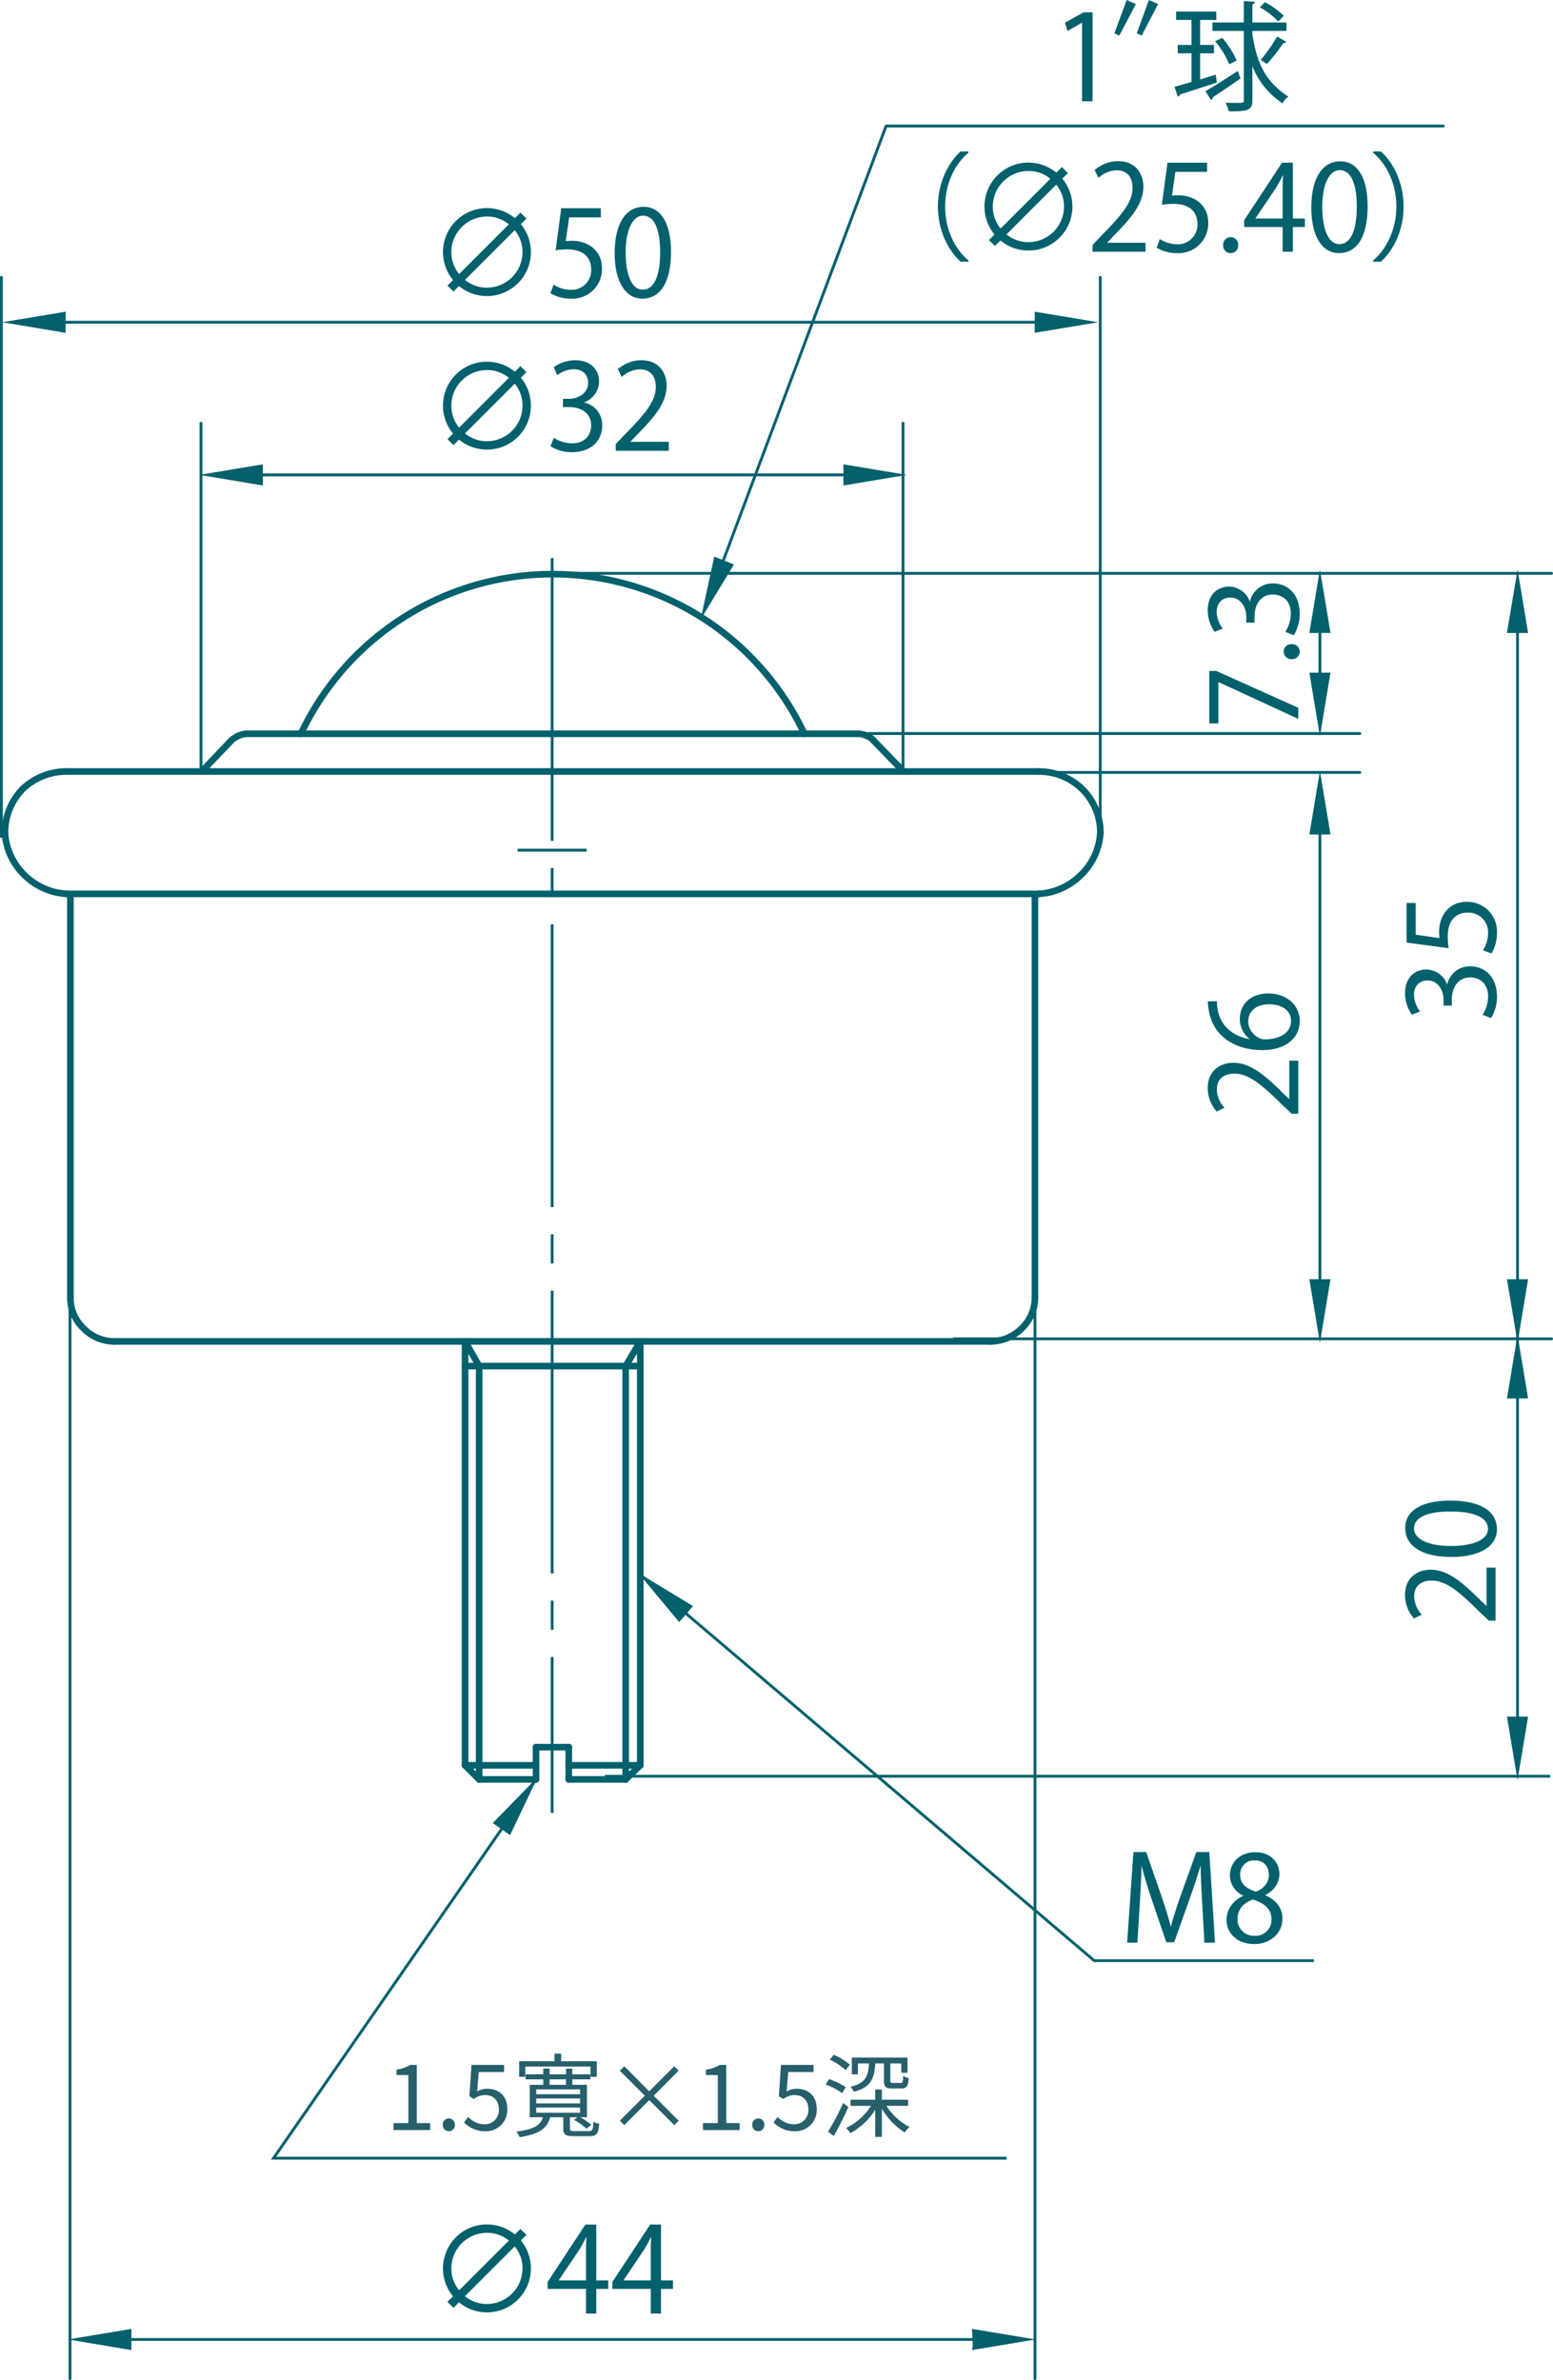 <svg xmlns="http://www.w3.org/2000/svg" viewBox="0 0 476.043 729.501"><defs><style>.cls-1{fill:#03606d;stroke:#03606d;stroke-miterlimit:10;stroke-width:0.3px;}.cls-2{fill:#275f6b;}</style></defs><g id="レイヤー_2" data-name="レイヤー 2"><g id="繁体字"><path class="cls-1" d="M196.263,541.942a.858.858,0,0,1-.862-.862v-129.93a.862.862,0,1,1,1.724,0v129.93A.858.858,0,0,1,196.263,541.942Z"/><path class="cls-1" d="M142.555,541.942a.858.858,0,0,1-.862-.862v-129.93a.862.862,0,1,1,1.724,0v129.93A.858.858,0,0,1,142.555,541.942Z"/><path class="cls-1" d="M164.311,546.26a.858.858,0,0,1-.862-.862v-9.874a.862.862,0,1,1,1.724,0v9.874A.858.858,0,0,1,164.311,546.26Z"/><path class="cls-1" d="M169.252,536.386h-4.941a.862.862,0,1,1,0-1.724h4.941a.862.862,0,1,1,0,1.724Z"/><path class="cls-1" d="M174.342,536.386H169.252a.862.862,0,0,1,0-1.724h5.09a.862.862,0,0,1,0,1.724Z"/><path class="cls-1" d="M174.342,546.26a.858.858,0,0,1-.862-.862v-9.874a.862.862,0,1,1,1.724,0v9.874A.858.858,0,0,1,174.342,546.26Z"/><path class="cls-1" d="M246.56,225.764a.859.859,0,0,1-.78-.495,84.443,84.443,0,0,0-152.751,0,.862.862,0,1,1-1.559-.735,86.167,86.167,0,0,1,155.87,0,.864.864,0,0,1-.412,1.151A.926.926,0,0,1,246.56,225.764Z"/><path class="cls-1" d="M35.003,412.012A13.996,13.996,0,0,1,24.965,407.731a13.777,13.777,0,0,1-4.251-10.008.862.862,0,0,1,1.724,0,12.099,12.099,0,0,0,3.748,8.786,12.301,12.301,0,0,0,8.816,3.778.862.862,0,0,1,0,1.724Z"/><path class="cls-1" d="M303.657,412.012a.862.862,0,0,1,0-1.724,12.721,12.721,0,0,0,8.951-3.763,12.113,12.113,0,0,0,3.763-8.801.862.862,0,0,1,1.724,0,13.799,13.799,0,0,1-4.273,10.031A14.464,14.464,0,0,1,303.657,412.012Z"/><path class="cls-1" d="M21.576,276.223a.86.86,0,0,1-.862-.862.968.968,0,0,0-.172-.457c.037.071-.142-.034-.375-.082a.862.862,0,1,1,.36-1.687,2.763,2.763,0,0,1,1.349.69,2.726,2.726,0,0,1,.562,1.537A.86.86,0,0,1,21.576,276.223Z"/><path class="cls-1" d="M318.471,274.839a.863.863,0,0,1-.052-1.724,19.169,19.169,0,0,0,12.392-5.623,18.722,18.722,0,0,0,5.623-12.4.89.89,0,0,1,.915-.81.866.866,0,0,1,.81.915,20.454,20.454,0,0,1-6.133,13.525,20.876,20.876,0,0,1-13.502,6.118Z"/><path class="cls-1" d="M317.234,276.219a.86.86,0,0,1-.862-.862,2.574,2.574,0,0,1,.45-1.402,2.824,2.824,0,0,1,1.454-.817.828.828,0,0,1,1.035.645.861.861,0,0,1-.645,1.038,1.184,1.184,0,0,0-.517.229,2.784,2.784,0,0,0-.052.307A.86.86,0,0,1,317.234,276.219Z"/><path class="cls-1" d="M303.665,412.012H35.003a.862.862,0,0,1,0-1.724H303.665a.862.862,0,0,1,0,1.724Z"/><path class="cls-1" d="M318.471,237.336H20.347a.862.862,0,1,1,0-1.724H318.471a.862.862,0,0,1,0,1.724Z"/><path class="cls-1" d="M318.464,274.839H20.347a.862.862,0,1,1,0-1.724H318.464a.862.862,0,0,1,0,1.724Z"/><path class="cls-1" d="M62,237.175a.849.849,0,0,1-.592-.236.865.865,0,0,1-.03-1.222l8.652-9.098a.852.852,0,0,1,1.215-.03.865.865,0,0,1,.03,1.222l-8.652,9.098A.857.857,0,0,1,62,237.175Z"/><path class="cls-1" d="M276.811,237.175a.866.866,0,0,1-.622-.262l-8.801-9.098a.864.864,0,1,1,1.244-1.2l8.801,9.098a.864.864,0,0,1-.022,1.222A.854.854,0,0,1,276.811,237.175Z"/><path class="cls-1" d="M70.652,228.077a.858.858,0,0,1-.615-1.466,8.687,8.687,0,0,1,2.729-1.882,8.032,8.032,0,0,1,3.284-.686H262.761a.862.862,0,1,1,0,1.724H76.049a6.325,6.325,0,0,0-2.586.544,6.932,6.932,0,0,0-2.197,1.507A.848.848,0,0,1,70.652,228.077Z"/><path class="cls-1" d="M268.009,228.077a.867.867,0,0,1-.667-.311,5.408,5.408,0,0,0-1.987-1.454,6.377,6.377,0,0,0-2.586-.544.862.862,0,0,1,0-1.724,8.049,8.049,0,0,1,3.276.686,7.07,7.07,0,0,1,2.624,1.934.858.858,0,0,1-.105,1.215A.869.869,0,0,1,268.009,228.077Z"/><path class="cls-1" d="M146.873,419.576a.862.862,0,0,1-.75-.435l-4.318-7.564a.861.861,0,0,1,.322-1.177.873.873,0,0,1,1.177.322l4.318,7.564a.861.861,0,0,1-.322,1.177A.888.888,0,0,1,146.873,419.576Z"/><path class="cls-1" d="M196.256,419.576H142.555a.862.862,0,1,1,0-1.724h53.701a.862.862,0,1,1,0,1.724Z"/><path class="cls-1" d="M191.788,419.576a.873.873,0,0,1-.442-.12.864.864,0,0,1-.3-1.185l4.476-7.564a.864.864,0,0,1,1.484.885l-4.476,7.564A.861.861,0,0,1,191.788,419.576Z"/><path class="cls-1" d="M191.788,546.26a.858.858,0,0,1-.862-.862V418.714a.862.862,0,0,1,1.724,0V545.398A.858.858,0,0,1,191.788,546.26Z"/><path class="cls-1" d="M146.873,546.26a.858.858,0,0,1-.862-.862V418.714a.862.862,0,0,1,1.724,0V545.398A.858.858,0,0,1,146.873,546.26Z"/><path class="cls-1" d="M146.873,546.252a.863.863,0,0,1-.607-.247l-4.318-4.311a.864.864,0,1,1,1.215-1.23l4.318,4.311a.871.871,0,0,1,.007,1.222A.856.856,0,0,1,146.873,546.252Z"/><path class="cls-1" d="M164.304,541.942H142.555a.862.862,0,0,1,0-1.724H164.304a.862.862,0,0,1,0,1.724Z"/><path class="cls-1" d="M196.263,541.942H174.342a.862.862,0,0,1,0-1.724h21.921a.862.862,0,0,1,0,1.724Z"/><path class="cls-1" d="M164.311,546.26H146.873a.862.862,0,1,1,0-1.724h17.438a.862.862,0,0,1,0,1.724Z"/><path class="cls-1" d="M191.788,546.26H174.342a.862.862,0,1,1,0-1.724h17.445a.862.862,0,1,1,0,1.724Z"/><path class="cls-1" d="M191.788,546.252a.881.881,0,0,1-.622-.262.864.864,0,0,1,.022-1.222l4.476-4.311a.879.879,0,0,1,1.222.022.864.864,0,0,1-.022,1.222l-4.476,4.311A.871.871,0,0,1,191.788,546.252Z"/><path class="cls-1" d="M1.514,255.996a.86.86,0,0,1-.862-.862A20.058,20.058,0,0,1,6.29,241.264a20.373,20.373,0,0,1,14.057-5.653.862.862,0,1,1,0,1.724A18.58,18.58,0,0,0,7.512,242.49,18.298,18.298,0,0,0,2.377,255.134.86.86,0,0,1,1.514,255.996Z"/><path class="cls-1" d="M337.296,256a.86.86,0,0,1-.862-.862,17.828,17.828,0,0,0-5.308-12.662,18.015,18.015,0,0,0-12.662-5.135.862.862,0,1,1,0-1.724,19.714,19.714,0,0,1,13.877,5.638,19.504,19.504,0,0,1,5.818,13.884A.86.86,0,0,1,337.296,256Z"/><path class="cls-1" d="M21.576,398.584a.858.858,0,0,1-.862-.862V275.518a.862.862,0,0,1,1.724,0V397.722A.858.858,0,0,1,21.576,398.584Z"/><path class="cls-1" d="M317.234,398.584a.858.858,0,0,1-.862-.862V275.518a.862.862,0,0,1,1.724,0V397.722A.858.858,0,0,1,317.234,398.584Z"/><path class="cls-1" d="M20.347,274.832h-.052a20.954,20.954,0,0,1-13.525-6.114A20.54,20.54,0,0,1,.652,255.19a.861.861,0,0,1,.81-.915h.052a.868.868,0,0,1,.862.81,18.807,18.807,0,0,0,5.608,12.404,19.213,19.213,0,0,0,12.415,5.619.863.863,0,0,1-.052,1.724Z"/><path class="cls-1" d="M169.537,555.534h-.57V508.025h.57Zm0-56.145h-.57v-8.637h.57Zm0-17.273h-.57V395.751h.57Zm0-95.002h-.57v-8.637h.57Zm0-17.273h-.57V283.476h.57Zm0-95.002h-.57v-8.637h.57Zm0-17.273h-.57V171.201h.57Z"/><rect class="cls-1" x="158.823" y="260.295" width="20.857" height="0.577"/><path class="cls-1" d="M416.832,237.043H302.158a.289.289,0,0,1,0-.577H416.832a.289.289,0,0,1,0,.577Z"/><path class="cls-1" d="M475.608,176.026H171.261a.289.289,0,0,1,0-.577H475.608a.289.289,0,0,1,0,.577Z"/><path class="cls-1" d="M317.257,729.351a.285.285,0,0,1-.285-.285V391.95a.285.285,0,0,1,.57,0V729.066A.285.285,0,0,1,317.257,729.351Z"/><path class="cls-1" d="M475.608,410.647H292.382a.285.285,0,0,1,0-.57H475.608a.285.285,0,0,1,0,.57Z"/><rect class="cls-1" x="185.565" y="544.146" width="289.466" height="0.57"/><path class="cls-1" d="M.435,256.686A.288.288,0,0,1,.15,256.397V85.005a.288.288,0,0,1,.285-.289.288.288,0,0,1,.285.289v171.392A.288.288,0,0,1,.435,256.686Z"/><path class="cls-1" d="M416.832,225.12H255.909a.289.289,0,0,1,0-.577H416.832a.289.289,0,0,1,0,.577Z"/><rect class="cls-1" x="15.249" y="98.481" width="308.245" height="0.577"/><polygon class="cls-1" points="1.576 98.77 19.978 101.841 19.978 95.715 1.576 98.77"/><polygon class="cls-1" points="317.327 101.838 335.729 98.767 317.327 95.719 317.327 101.838"/><rect class="cls-1" x="464.88" y="192.343" width="0.57" height="338.271"/><polygon class="cls-1" points="462.103 193.855 468.229 193.855 465.181 175.446 462.103 193.855"/><polygon class="cls-1" points="462.103 428.478 468.229 428.478 465.173 410.076 462.103 428.478"/><polygon class="cls-1" points="462.103 526.312 465.173 544.714 468.229 526.312 462.103 526.312"/><polygon class="cls-1" points="462.103 392.246 465.181 410.655 468.229 392.246 462.103 392.246"/><rect class="cls-1" x="33.242" y="716.786" width="268.924" height="0.57"/><polygon class="cls-1" points="21.724 717.062 40.133 720.133 40.133 713.999 21.724 717.062"/><polygon class="cls-1" points="298.32 718.996 298.128 720.132 316.529 717.062 298.128 713.999 298.32 718.996"/><rect class="cls-1" x="404.312" y="188.857" width="0.57" height="23.484"/><polygon class="cls-1" points="401.53 193.855 407.663 193.855 404.6 175.453 401.53 193.855"/><polygon class="cls-1" points="401.53 206.326 404.6 224.735 407.663 206.326 401.53 206.326"/><rect class="cls-1" x="75.704" y="145.273" width="187.274" height="0.577"/><polygon class="cls-1" points="62.032 145.553 80.433 148.631 80.433 142.497 62.032 145.553"/><polygon class="cls-1" points="219.055 170.81 215.094 189.042 224.751 173.09 219.055 170.81"/><polygon class="cls-1" points="258.682 148.634 277.091 145.556 258.682 142.5 258.682 148.634"/><rect class="cls-1" x="404.312" y="252.079" width="0.57" height="145.059"/><polygon class="cls-1" points="401.53 255.623 407.663 255.623 404.6 237.214 401.53 255.623"/><polygon class="cls-1" points="401.53 392.246 404.6 410.655 407.656 392.246 401.53 392.246"/><path class="cls-1" d="M337.259,256.686a.288.288,0,0,1-.285-.289V85.005a.285.285,0,1,1,.57,0v171.392A.288.288,0,0,1,337.259,256.686Z"/><path class="cls-1" d="M61.61,235.814a.288.288,0,0,1-.285-.289V129.732a.285.285,0,1,1,.57,0V235.525A.288.288,0,0,1,61.61,235.814Z"/><path class="cls-1" d="M276.803,235.814a.288.288,0,0,1-.285-.289V129.732a.285.285,0,1,1,.57,0V235.525A.288.288,0,0,1,276.803,235.814Z"/><path class="cls-1" d="M21.456,729.351a.285.285,0,0,1-.285-.285V391.95a.285.285,0,0,1,.57,0V729.066A.285.285,0,0,1,21.456,729.351Z"/><path class="cls-1" d="M218.342,181.116a.299.299,0,0,1-.097-.019.292.292,0,0,1-.172-.371L271.345,38.527a.292.292,0,0,1,.27-.187h170.811a.289.289,0,0,1,0,.577H271.818l-53.206,142.011A.286.286,0,0,1,218.342,181.116Z"/><polygon class="cls-1" points="151.279 558.755 164.314 545.398 156.307 562.249 151.279 558.755"/><polygon class="cls-1" points="308.403 661.788 83.306 661.788 83.614 661.338 164.071 545.233 164.551 545.563 84.401 661.218 308.403 661.218 308.403 661.788"/><polygon class="cls-1" points="208.203 496.961 196.266 482.636 212.203 492.317 208.203 496.961"/><polygon class="cls-1" points="402.602 601.243 335.325 601.243 335.242 601.175 196.076 482.85 196.451 482.416 335.535 600.673 402.602 600.673 402.602 601.243"/><path class="cls-1" d="M159.45,115.756a13.318,13.318,0,0,1-18.762,18.77l-1.689,1.689-1.627-1.62,1.697-1.689A13.321,13.321,0,0,1,157.838,114.136l1.689-1.689,1.62,1.62Zm-3.24.038a10.649,10.649,0,0,0-6.948-2.518,11.08,11.08,0,0,0-11.062,11.062,10.691,10.691,0,0,0,2.526,6.948ZM142.308,132.867a10.709,10.709,0,0,0,6.955,2.518,11.075,11.075,0,0,0,11.055-11.047,10.646,10.646,0,0,0-2.526-6.955Z"/><path class="cls-1" d="M178.589,123.427a6.924,6.924,0,0,1,5.873,6.986c0,4.292-3.102,8.038-9.151,8.038a11.998,11.998,0,0,1-6.38-1.727l.898-2.311a10.748,10.748,0,0,0,5.52,1.62c4.537,0,6.011-3.163,6.011-5.65,0-3.961-3.347-5.765-6.878-5.765h-1.766v-2.234h1.766c2.595,0,5.942-1.62,5.942-5.005,0-2.341-1.405-4.36-4.645-4.36a8.866,8.866,0,0,0-4.936,1.766l-.898-2.196a11.297,11.297,0,0,1,6.41-2.019c4.936,0,7.132,3.14,7.132,6.379a6.802,6.802,0,0,1-4.898,6.372Z"/><path class="cls-1" d="M204.849,138.018H188.896V136.183l2.625-2.779c6.41-6.479,9.65-10.402,9.65-14.801,0-2.879-1.259-5.55-5.151-5.55a8.953,8.953,0,0,0-5.397,2.242l-1.013-2.096a10.583,10.583,0,0,1,6.986-2.633c5.443,0,7.6,3.969,7.6,7.677,0,5.075-3.562,9.404-9.151,15.024l-2.119,2.234v.069h11.922Z"/><path class="cls-1" d="M159.45,68.694a13.318,13.318,0,0,1-18.762,18.77l-1.689,1.689-1.627-1.62,1.697-1.689A13.321,13.321,0,0,1,157.838,67.074l1.689-1.689,1.62,1.62Zm-3.24.038a10.649,10.649,0,0,0-6.948-2.518A11.079,11.079,0,0,0,138.201,77.269a10.697,10.697,0,0,0,2.526,6.955ZM142.308,85.805a10.709,10.709,0,0,0,6.955,2.518A11.077,11.077,0,0,0,160.318,77.269a10.641,10.641,0,0,0-2.526-6.948Z"/><path class="cls-1" d="M184.026,63.978v2.487h-9.688L173.224,74.104a14.001,14.001,0,0,1,2.088-.153c4.783,0,9.066,2.848,9.066,8.291a8.924,8.924,0,0,1-9.281,9.151,11.969,11.969,0,0,1-6.195-1.589l.86-2.341a9.985,9.985,0,0,0,5.335,1.52,6.129,6.129,0,0,0,6.264-6.379c0-3.708-2.372-6.303-7.416-6.303a21.55,21.55,0,0,0-3.462.246l1.689-12.567Z"/><path class="cls-1" d="M188.566,77.56c0-9.443,3.677-14.018,8.721-14.018,5.113,0,8.245,4.829,8.245,13.657,0,9.366-3.27,14.187-8.644,14.187-4.898,0-8.322-4.821-8.322-13.826m13.941-.223c0-6.74-1.62-11.385-5.405-11.385-3.201,0-5.474,4.291-5.474,11.385,0,7.094,1.981,11.6,5.366,11.6,4,0,5.512-5.182,5.512-11.6"/><path class="cls-1" d="M372.28,595.281h-2.956l-.691-12.352c-.215-3.931-.499-9.013-.461-11.815h-.108c-.906,3.094-2.011,6.487-3.355,10.302l-4.898,13.757H357.617l-4.583-13.465c-1.32-3.969-2.372-7.424-3.124-10.594H349.802c-.069,3.347-.292,7.884-.545,12.099l-.752,12.068h-2.84l1.904-27.453h3.67l4.836,13.949c1.151,3.416,2.05,6.333,2.764,9.181h.115c.683-2.771,1.62-5.658,2.848-9.181l5.005-13.949h3.739Z"/><path class="cls-1" d="M381.361,580.978a6.758,6.758,0,0,1-4.214-6.08c0-4.184,3.27-7.032,7.638-7.032,4.898,0,7.239,3.316,7.239,6.564,0,2.303-1.221,4.821-4.437,6.372v.146c3.316,1.405,5.374,3.815,5.374,7.055,0,4.575-3.746,7.715-8.506,7.715-5.144,0-8.322-3.278-8.322-7.17,0-3.493,2.096-6.019,5.228-7.423Zm8.537,7.355c0-3.393-2.272-5.121-5.834-6.272-3.171,1.052-4.867,3.355-4.867,6.019a5.116,5.116,0,0,0,5.297,5.397,5.02,5.02,0,0,0,5.404-5.143m-9.903-13.726c-.038,2.879,2.011,4.46,5.005,5.366,2.334-.906,4.099-2.741,4.099-5.289,0-2.272-1.259-4.614-4.43-4.614a4.379,4.379,0,0,0-4.675,4.537"/><polygon class="cls-1" points="331.836 30.891 331.836 6.724 331.759 6.724 327.337 9.281 326.615 7.039 332.189 3.915 334.753 3.915 334.753 30.891 331.836 30.891"/><path class="cls-1" d="M347.97,1.315l-4.929,9.404-1.267-.576L345.452.202Zm6.817,0-4.906,9.404-1.251-.576L352.269.202Z"/><path class="cls-1" d="M367.722,24.557c1.581-.476,3.201-.975,4.821-1.482L372.835,25.202c-4.146,1.367-8.499,2.771-11.247,3.639a.714.714,0,0,1-.461.576l-.906-2.702c1.405-.399,3.216-.898,5.159-1.482V16.189H361.166V13.925h4.215V5.971h-4.721v-2.28h12.03v2.28h-4.967v7.953h4.245v2.265h-4.245Zm1.973,3.447c2.457-1.366,6.126-3.746,9.619-6.003l.76,1.981c-3.063,2.157-6.379,4.391-8.498,5.788a.695.695,0,0,1-.292.66Zm14.049-18.686V10.508c1.443,9.435,4.253,14.655,10.917,19.123a5.204,5.204,0,0,0-1.551,1.835,23.913,23.913,0,0,1-9.366-12.068V30.821c0,2.917-1.474,3.171-6.948,3.171a12.597,12.597,0,0,0-.868-2.341c.944.031,1.796.031,2.526.031,2.802,0,2.955,0,2.955-.821V9.318h-9.619V7.046h9.619V.49l3.055.184c-.038.284-.246.43-.722.507V7.046H394.192V9.318ZM374.639,11.798a28.917,28.917,0,0,1,4.245,6.671l-1.981,1.044a29.787,29.787,0,0,0-4.176-6.848ZM387.743.851a24.672,24.672,0,0,1,5.55,3.992l-1.443,1.52a24.165,24.165,0,0,0-5.443-4.145Zm6.303,11.991a.973.973,0,0,1-.791.253,56.648,56.648,0,0,1-4.898,6.303c-.038,0-1.689-1.082-1.689-1.082a47.991,47.991,0,0,0,4.86-6.909Z"/><path class="cls-1" d="M296.689,46.747c-3.931,3.271-7.132,9.289-7.132,16.567,0,7.454,3.316,13.404,7.132,16.567v.184h-2.165c-3.631-3.278-6.878-9.328-6.878-16.751,0-7.416,3.247-13.473,6.878-16.751h2.165Z"/><path class="cls-1" d="M325.443,54.74a13.32,13.32,0,0,1-18.778,18.762l-1.681,1.696-1.62-1.62,1.689-1.689a13.318,13.318,0,0,1,18.762-18.77l1.689-1.697,1.628,1.628Zm-3.247.038a10.649,10.649,0,0,0-6.948-2.518,11.085,11.085,0,0,0-11.07,11.055,10.698,10.698,0,0,0,2.533,6.955ZM308.293,71.852A10.709,10.709,0,0,0,315.248,74.37,11.077,11.077,0,0,0,326.303,63.315a10.641,10.641,0,0,0-2.526-6.948Z"/><path class="cls-1" d="M350.987,77.003H335.035V75.169l2.625-2.779c6.41-6.479,9.65-10.41,9.65-14.801,0-2.887-1.259-5.55-5.151-5.55A9.035,9.035,0,0,0,336.754,54.272l-1.006-2.088a10.546,10.546,0,0,1,6.978-2.633c5.451,0,7.608,3.969,7.608,7.677,0,5.075-3.562,9.404-9.151,15.016l-2.119,2.242v.069h11.922Z"/><path class="cls-1" d="M369.862,50.02v2.495H360.174l-1.121,7.631a14.256,14.256,0,0,1,2.088-.146c4.79,0,9.074,2.848,9.074,8.283a8.937,8.937,0,0,1-9.289,9.158,12.014,12.014,0,0,1-6.195-1.589l.86-2.349a9.961,9.961,0,0,0,5.335,1.52,6.135,6.135,0,0,0,6.272-6.379c0-3.708-2.38-6.303-7.424-6.303a21.525,21.525,0,0,0-3.462.253l1.697-12.575Z"/><path class="cls-1" d="M375.086,75.164a2.163,2.163,0,0,1,2.157-2.334,2.136,2.136,0,0,1,2.127,2.334,2.098,2.098,0,0,1-2.157,2.273,2.122,2.122,0,0,1-2.126-2.273"/><path class="cls-1" d="M396.158,77.002h-2.84V69.432H381.534v-1.904l11.531-17.511h3.094V67.129h3.677v2.303h-3.677Zm-11.592-9.873h8.752V57.548c0-1.474.069-2.917.146-4.314h-.146c-.837,1.651-1.474,2.802-2.157,4.031l-6.594,9.796Z"/><path class="cls-1" d="M402.106,63.607c0-9.443,3.677-14.018,8.721-14.018,5.113,0,8.245,4.829,8.245,13.657,0,9.366-3.278,14.187-8.644,14.187-4.898,0-8.322-4.821-8.322-13.826m13.941-.223c0-6.733-1.628-11.385-5.405-11.385-3.201,0-5.481,4.291-5.481,11.385,0,7.094,1.981,11.6,5.366,11.6,4.007,0,5.52-5.182,5.52-11.6"/><path class="cls-1" d="M421.057,79.882c3.923-3.278,7.124-9.289,7.124-16.574,0-7.454-3.309-13.396-7.124-16.559v-.184h2.157c3.677,3.278,6.878,9.335,6.878,16.743,0,7.424-3.201,13.473-6.878,16.751h-2.157Z"/><path class="cls-1" d="M159.45,686.71a13.318,13.318,0,0,1-18.762,18.77l-1.689,1.689-1.627-1.62L139.068,703.853a13.207,13.207,0,0,1-3.132-8.568A13.321,13.321,0,0,1,157.838,685.091l1.689-1.689,1.62,1.62Zm-3.24.038a10.649,10.649,0,0,0-6.948-2.518,11.079,11.079,0,0,0-11.062,11.055,10.697,10.697,0,0,0,2.526,6.955ZM142.308,703.822a10.709,10.709,0,0,0,6.955,2.518,11.077,11.077,0,0,0,11.055-11.055,10.64,10.64,0,0,0-2.526-6.948Z"/><path class="cls-1" d="M182.623,708.976h-2.848v-7.569H167.998v-1.911L179.529,681.992h3.094v17.112h3.677v2.303h-3.677Zm-11.6-9.873h8.752V689.523c0-1.482.077-2.917.146-4.322h-.146c-.829,1.658-1.474,2.81-2.157,4.03l-6.594,9.796Z"/><path class="cls-1" d="M202.466,708.976h-2.84v-7.569H187.849v-1.911l11.531-17.503h3.086v17.112h3.677v2.303h-3.677ZM190.874,699.104h8.752V689.523c0-1.482.077-2.917.146-4.322h-.146c-.829,1.658-1.474,2.81-2.157,4.03l-6.594,9.796Z"/><path class="cls-1" d="M443.694,302.207a6.914,6.914,0,0,1,6.994-5.873c4.284,0,8.03,3.101,8.03,9.151a11.998,11.998,0,0,1-1.727,6.38l-2.311-.898a10.748,10.748,0,0,0,1.62-5.52c0-4.537-3.163-6.011-5.65-6.011-3.961,0-5.765,3.347-5.765,6.878v1.766h-2.242v-1.766c0-2.595-1.612-5.942-4.998-5.942-2.341,0-4.36,1.405-4.36,4.645a8.888,8.888,0,0,0,1.766,4.936l-2.196.898a11.261,11.261,0,0,1-2.011-6.41c0-4.936,3.132-7.132,6.372-7.132a6.822,6.822,0,0,1,6.38,4.898Z"/><path class="cls-1" d="M431.302,276.917h2.487V286.605l7.638,1.121a14.29,14.29,0,0,1-.146-2.096c0-4.783,2.856-9.066,8.283-9.066a8.93,8.93,0,0,1,9.151,9.289,12.021,12.021,0,0,1-1.581,6.195l-2.341-.86a10.041,10.041,0,0,0,1.505-5.335,6.13,6.13,0,0,0-6.379-6.272c-3.7,0-6.287,2.38-6.287,7.424a21.727,21.727,0,0,0,.246,3.462l-12.575-1.697Z"/><path class="cls-1" d="M397.813,325.26V341.213H395.978l-2.779-2.625c-6.479-6.41-10.41-9.658-14.801-9.658-2.887,0-5.55,1.259-5.55,5.151a8.995,8.995,0,0,0,2.242,5.405l-2.096,1.013a10.623,10.623,0,0,1-2.633-6.986c0-5.451,3.969-7.608,7.677-7.608,5.075,0,9.397,3.562,15.016,9.151l2.242,2.119h.061V325.26Z"/><path class="cls-1" d="M383.505,318.595a7.573,7.573,0,0,1-3.301-6.303c0-4.575,3.416-7.638,8.598-7.638,4.936,0,9.45,3.025,9.45,8.283,0,5.259-4.361,8.782-11.354,8.782-7.239,0-14.801-3.378-16.237-12.137a18.808,18.808,0,0,1-.261-2.51l2.487-.046c0,7.493,5.443,11.062,10.617,11.677Zm5.52-10.917c-4.146,0-6.556,2.234-6.556,5.474,0,3.171,3.094,5.581,5.113,5.581,4.929-.031,8.314-2.126,8.314-5.873,0-3.132-2.802-5.182-6.871-5.182"/><polygon class="cls-1" points="370.835 221.588 370.835 205.782 372.747 205.782 397.812 217.052 397.812 220.107 373.384 208.837 373.322 208.837 373.322 221.588 370.835 221.588"/><path class="cls-1" d="M395.98,201.88a2.17,2.17,0,0,1-2.342-2.157,2.147,2.147,0,0,1,2.342-2.127,2.146,2.146,0,1,1,0,4.284"/><path class="cls-1" d="M383.228,184.844a6.906,6.906,0,0,1,6.986-5.873c4.284,0,8.03,3.101,8.03,9.151a12.073,12.073,0,0,1-1.72,6.38l-2.311-.898a10.823,10.823,0,0,0,1.62-5.52c0-4.537-3.171-6.011-5.658-6.011-3.961,0-5.765,3.355-5.765,6.878v1.766H382.176v-1.766c0-2.595-1.612-5.942-5.005-5.942-2.342,0-4.361,1.405-4.361,4.645a8.888,8.888,0,0,0,1.766,4.936l-2.196.898a11.298,11.298,0,0,1-2.019-6.41c0-4.936,3.14-7.132,6.38-7.132a6.802,6.802,0,0,1,6.372,4.898Z"/><path class="cls-1" d="M458.286,480.639v15.953h-1.835l-2.779-2.625c-6.479-6.41-10.402-9.658-14.801-9.658-2.879,0-5.543,1.259-5.543,5.151a9.03,9.03,0,0,0,2.226,5.405l-2.088,1.013a10.579,10.579,0,0,1-2.626-6.986c0-5.451,3.961-7.608,7.669-7.608,5.082,0,9.397,3.562,15.024,9.151l2.226,2.119h.077V480.639Z"/><path class="cls-1" d="M444.887,477.071c-9.443,0-14.01-3.677-14.01-8.721,0-5.113,4.821-8.253,13.65-8.253,9.366,0,14.187,3.278,14.187,8.652,0,4.898-4.821,8.322-13.826,8.322m-.215-13.941c-6.74,0-11.393,1.62-11.393,5.397,0,3.209,4.299,5.481,11.393,5.481,7.093,0,11.592-1.981,11.592-5.366,0-4-5.182-5.512-11.592-5.512"/><path class="cls-2" d="M120.611,650.748H125.175V636.021h-3.64v-1.652a11.842,11.842,0,0,0,4.256-1.456h1.96V650.748h4.115V652.876H120.611Z"/><path class="cls-2" d="M135.731,651.308a1.853,1.853,0,1,1,3.696,0,1.85,1.85,0,1,1-3.696,0Z"/><path class="cls-2" d="M142.255,650.524l1.26-1.681a6.753,6.753,0,0,0,5.04,2.269,4.297,4.297,0,0,0,4.368-4.536c0-2.772-1.681-4.424-4.257-4.424a5.616,5.616,0,0,0-3.416,1.231l-1.371-.868.644-9.604h9.996v2.184h-7.756l-.504,5.964a5.98,5.98,0,0,1,3.052-.84c3.416,0,6.188,1.96,6.188,6.272a6.517,6.517,0,0,1-6.72,6.748A8.721,8.721,0,0,1,142.255,650.524Z"/><path class="cls-2" d="M180.53,653.212c1.064,0,1.26-.364,1.372-2.884a5.501,5.501,0,0,0,1.764.616c-.224,3.08-.812,3.808-2.912,3.808h-4.76c-2.604,0-3.332-.448-3.332-2.324v-3.472h-4.004c-.952,3.388-3.248,5.152-9.352,6.104a6.453,6.453,0,0,0-1.064-1.708c5.433-.672,7.42-1.932,8.176-4.396H162.387v-9.94h4.144V637.336h-5.403v-1.54h5.403v-1.764h1.933V635.796h5.039v-1.736h1.933V635.796h5.516v1.54h-5.516v1.68h4.479v9.94h-2.044a20.48,20.48,0,0,1,3.36,2.296l-1.428,1.204a21.248,21.248,0,0,0-3.836-2.688l1.008-.812h-2.269v3.472c0,.672.225.784,1.484.784Zm-19.516-16.66h-1.876v-4.76h10.836v-2.352h2.044v2.352h10.92v4.76H181.007v-3.136H161.015Zm3.359,5.349h13.44v-1.484H164.374Zm0,2.8h13.44v-1.512H164.374Zm0,2.855h13.44v-1.567H164.374Zm4.089-8.54h5.039V637.336h-5.039Z"/><path class="cls-2" d="M199.011,643.692l-7.645,7.672-1.372-1.345,7.672-7.672-7.672-7.644,1.372-1.372,7.645,7.672,7.672-7.672,1.344,1.344-7.644,7.672,7.644,7.672-1.344,1.345Z"/><path class="cls-2" d="M215.475,650.748h4.563V636.021h-3.64v-1.652a11.835,11.835,0,0,0,4.256-1.456h1.96V650.748h4.116V652.876H215.475Z"/><path class="cls-2" d="M230.594,651.308a1.853,1.853,0,1,1,3.696,0,1.85,1.85,0,1,1-3.696,0Z"/><path class="cls-2" d="M237.118,650.524l1.26-1.681a6.755,6.755,0,0,0,5.04,2.269,4.297,4.297,0,0,0,4.368-4.536c0-2.772-1.68-4.424-4.256-4.424a5.614,5.614,0,0,0-3.416,1.231l-1.372-.868.644-9.604H249.382v2.184h-7.756l-.504,5.964a5.983,5.983,0,0,1,3.052-.84c3.416,0,6.188,1.96,6.188,6.272a6.517,6.517,0,0,1-6.72,6.748A8.723,8.723,0,0,1,237.118,650.524Z"/><path class="cls-2" d="M258.146,641.565a20.828,20.828,0,0,0-5.067-2.66l1.063-1.624a20.574,20.574,0,0,1,5.096,2.464Zm1.904,4.256c-1.288,2.912-2.996,6.3-4.452,8.876l-1.792-1.288a76.308,76.308,0,0,0,4.648-8.82Zm-.812-11.312a20.415,20.415,0,0,0-4.871-3.22l1.203-1.484a20.045,20.045,0,0,1,4.929,3.024Zm12.46,10.948a18.968,18.968,0,0,0,7.112,6.496,6.932,6.932,0,0,0-1.484,1.651,20.835,20.835,0,0,1-6.999-7.279v8.651h-2.045v-8.315a21.021,21.021,0,0,1-7.588,7.168,10.487,10.487,0,0,0-1.315-1.596,18.615,18.615,0,0,0,7.616-6.776h-6.272v-1.876h7.56v-3.136h2.045v3.136h8.035v1.876Zm-3.388-12.992c-.308,4.816-1.428,7.336-6.58,8.68a4.557,4.557,0,0,0-1.036-1.512c4.536-1.12,5.433-3.08,5.685-7.168h-3.416v3.332h-1.849v-5.124H278.166v4.648h-1.904v-2.856h-3.36v5.265c0,.588.112.699.812.699h2.38c.56,0,.7-.252.756-2.155a5.079,5.079,0,0,0,1.708.672c-.196,2.548-.728,3.191-2.24,3.191H273.462c-2.017,0-2.492-.504-2.492-2.38v-5.292Z"/></g></g></svg>
